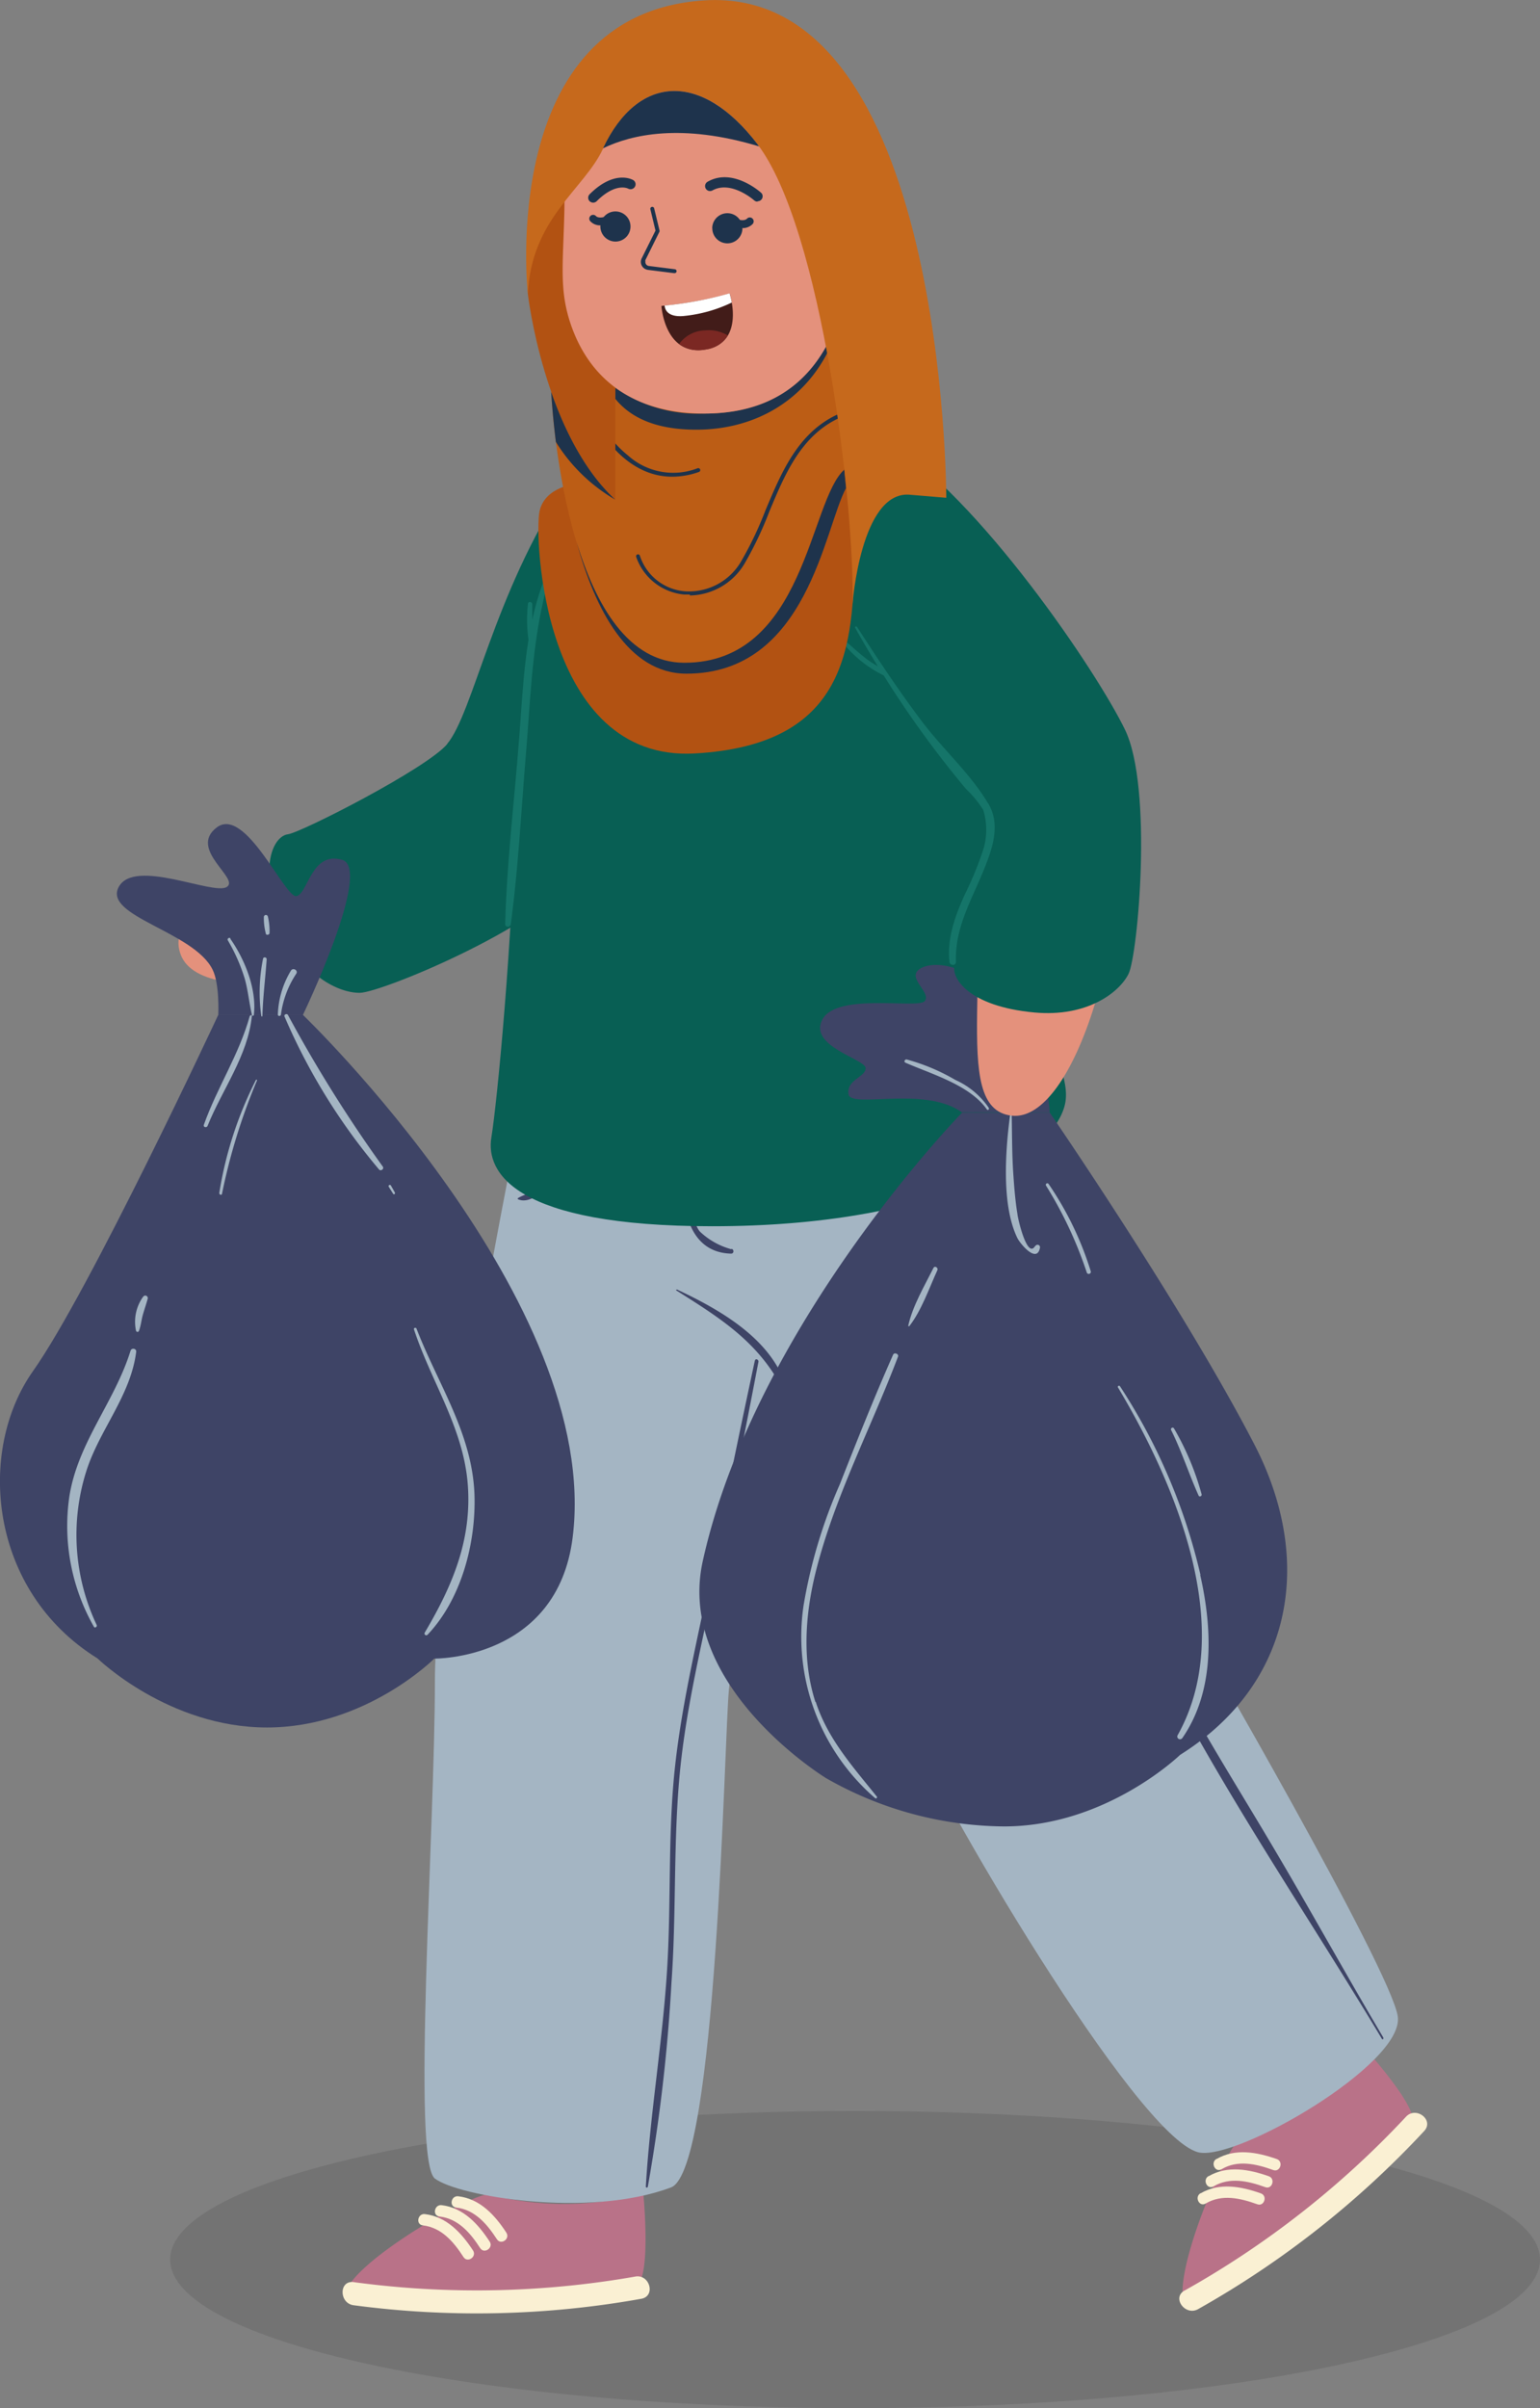 <svg xmlns="http://www.w3.org/2000/svg" xmlns:xlink="http://www.w3.org/1999/xlink" viewBox="0 0 173.76 271.63"><rect x="0" y="0" width="173.76" height="271.63" fill="#808080" stroke="none"/><defs><style>.cls-1{fill:none;}.cls-2{clip-path:url(#clip-path);}.cls-3{opacity:0.05;}.cls-4{fill:#3e4466;}.cls-5{fill:#b97288;}.cls-6{fill:#faf0d3;}.cls-7{fill:#a4b5c3;}.cls-8{fill:#e4917c;}.cls-9{fill:#085f54;}.cls-10{fill:#157569;}.cls-11{fill:#8eb9ac;}.cls-12{clip-path:url(#clip-path-4);}.cls-13{fill:#b25212;}.cls-14{fill:#bc5d15;}.cls-15{fill:#1e334c;}.cls-16{fill:#c6691c;}.cls-17{fill:#421c19;}.cls-18{fill:#fff;}.cls-19{fill:#7b2823;}</style><clipPath id="clip-path" transform="translate(0 -243.35)"><rect class="cls-1" width="861.39" height="514.99"/></clipPath><clipPath id="clip-path-4" transform="translate(0 -243.35)"><rect class="cls-1" x="59.37" y="243.36" width="47.4" height="85.01"/></clipPath></defs><g id="Layer_2" data-name="Layer 2"><g id="Group_43466" data-name="Group 43466"><g class="cls-2"><g id="Group_43465" data-name="Group 43465"><g id="Group_43415" data-name="Group 43415"><g class="cls-2"><g id="Group_43414" data-name="Group 43414"><g id="Group_43413" data-name="Group 43413" class="cls-3"><g id="Group_43412" data-name="Group 43412"><g id="Group_43411" data-name="Group 43411"><line id="Rectangle_19932" data-name="Rectangle 19932" class="cls-4" x1="126.53" y1="60.4" x2="125.32" y2="60.4"/><line id="Rectangle_19933" data-name="Rectangle 19933" class="cls-4" x1="104.71" y1="60.4" x2="103.5" y2="60.4"/><line id="Rectangle_19934" data-name="Rectangle 19934" class="cls-4" x1="82.88" y1="60.4" x2="81.67" y2="60.4"/><line id="Rectangle_19935" data-name="Rectangle 19935" class="cls-4" x1="61.06" y1="60.4" x2="59.85" y2="60.4"/><line id="Rectangle_19936" data-name="Rectangle 19936" class="cls-4" x1="39.24" y1="60.4" x2="38.02" y2="60.4"/></g></g></g></g></g></g><g id="Group_43464" data-name="Group 43464"><g class="cls-2"><g id="Group_43463" data-name="Group 43463"><path id="Path_584147" data-name="Path 584147" d="M173.76,498.23c0,9.26-34.6,16.76-77.28,16.76s-77.28-7.5-77.28-16.76,34.6-16.76,77.28-16.76,77.28,7.5,77.28,16.76" transform="translate(0 -243.35)" style="opacity: 0.1;"/><path id="Path_584148" data-name="Path 584148" class="cls-5" d="M72.57,490.79a34.73,34.73,0,0,1-17.39.11c-1.43-.38-14.07,6.75-16,10.58-.85,1.68,31.58,1.13,32.9-.59s.51-10.1.51-10.1" transform="translate(0 -243.35)"/><path id="Path_584149" data-name="Path 584149" class="cls-6" d="M51.71,491.09c2.46.29,4.14,2.14,5.42,4.1.46.7-.6,1.45-1.06.75-1.11-1.7-2.47-3.33-4.6-3.58-.83-.1-.59-1.37.24-1.27" transform="translate(0 -243.35)"/><path id="Path_584150" data-name="Path 584150" class="cls-6" d="M49.82,492.09c2.47.29,4.14,2.14,5.43,4.11.46.7-.61,1.44-1.07.74-1.1-1.7-2.46-3.32-4.6-3.57-.82-.1-.58-1.37.25-1.28" transform="translate(0 -243.35)"/><path id="Path_584151" data-name="Path 584151" class="cls-6" d="M47.94,493.1c2.47.29,4.14,2.14,5.43,4.1.46.7-.61,1.45-1.07.75-1.1-1.7-2.46-3.33-4.6-3.58-.82-.1-.58-1.37.25-1.27" transform="translate(0 -243.35)"/><path id="Path_584152" data-name="Path 584152" class="cls-6" d="M39.88,500.77a103.59,103.59,0,0,0,31.78-.62c1.64-.32,2.36,2.19.71,2.5a105.25,105.25,0,0,1-32.47.73c-1.64-.21-1.68-2.82,0-2.61" transform="translate(0 -243.35)"/><path id="Path_584153" data-name="Path 584153" class="cls-5" d="M153.74,474.11a34.71,34.71,0,0,1-13.82,10.54c-1.37.57-7.18,13.86-6.43,18.09.32,1.86,25.9-18.09,25.92-20.26s-5.67-8.37-5.67-8.37" transform="translate(0 -243.35)"/><path id="Path_584154" data-name="Path 584154" class="cls-6" d="M137.26,486.89c2.14-1.25,4.59-.77,6.8,0,.79.29.38,1.52-.4,1.24-1.91-.69-4-1.18-5.83-.09-.72.42-1.29-.75-.57-1.17" transform="translate(0 -243.35)"/><path id="Path_584155" data-name="Path 584155" class="cls-6" d="M136.36,488.83c2.14-1.25,4.59-.78,6.8,0,.78.28.38,1.52-.4,1.23-1.91-.69-4-1.17-5.83-.09-.72.42-1.29-.74-.57-1.16" transform="translate(0 -243.35)"/><path id="Path_584156" data-name="Path 584156" class="cls-6" d="M135.46,490.76c2.14-1.25,4.59-.78,6.8,0,.79.28.38,1.52-.4,1.23-1.91-.69-4-1.17-5.83-.08-.72.42-1.29-.75-.57-1.17" transform="translate(0 -243.35)"/><path id="Path_584157" data-name="Path 584157" class="cls-6" d="M133.63,501.74a103.17,103.17,0,0,0,25-19.61c1.12-1.24,3.2.33,2.08,1.58a105.24,105.24,0,0,1-25.51,20.1c-1.43.83-3-1.23-1.58-2.07" transform="translate(0 -243.35)"/><path id="Path_584158" data-name="Path 584158" class="cls-7" d="M58.7,369.22S49.07,416.35,49.07,433s-2.64,54.09,0,56.09,17.32,4.51,26.64,1c5.18-1.94,6-50.46,6.53-56.1s5.89-35.09,5.89-35.09S98.38,427.87,102,436.84s26.13,47.39,33.17,49.28c4.18,1.13,23.38-10,22.54-15.34S135,427.62,133.06,424.54s-15.22-55.32-15.22-55.32Z" transform="translate(0 -243.35)"/><path id="Path_584159" data-name="Path 584159" class="cls-4" d="M76.39,388.83a.06.06,0,0,0-.08,0,.05.05,0,0,0,0,.08c4.75,3,8.91,5.57,11.72,10.6.15.27.64.09.52-.22-1.91-5.16-7.48-8.28-12.18-10.49" transform="translate(0 -243.35)"/><path id="Path_584160" data-name="Path 584160" class="cls-4" d="M82.51,384.26a8.24,8.24,0,0,1-3.55-2c-.79-.95-.89-3-1-4.18a57.29,57.29,0,0,1-.42-6.93.12.12,0,0,0-.13-.1.13.13,0,0,0-.1.1c-.57,4.48-1.22,13.44,5.18,13.61.33,0,.35-.44.07-.54" transform="translate(0 -243.35)"/><path id="Path_584161" data-name="Path 584161" class="cls-4" d="M64.42,371.58a38.58,38.58,0,0,1-2.27,4.2,7.88,7.88,0,0,1-1.64,1.72c-.65.49-1.42.59-2.07,1a.08.08,0,0,0,0,.12l0,0c1.26.58,2.8-.82,3.58-1.69a12.05,12.05,0,0,0,2.85-5.22c0-.27-.31-.45-.45-.19" transform="translate(0 -243.35)"/><path id="Path_584162" data-name="Path 584162" class="cls-4" d="M119.06,383.7c-8.07-1.07-14.77-5.19-18.1-12.85-.08-.2-.43-.06-.35.15,2.74,7.43,10.27,13.56,18.45,13.34a.32.32,0,1,0,0-.64" transform="translate(0 -243.35)"/><path id="Path_584163" data-name="Path 584163" class="cls-4" d="M85.18,396.78q-2.55,11.88-4.92,23.79c-1.45,7.23-3.25,14.49-4.07,21.82-.85,7.56-.45,15.2-.9,22.78-.49,8.31-1.94,16.54-2.42,24.83a.11.11,0,0,0,.12.11.11.11,0,0,0,.1-.08,191.66,191.66,0,0,0,2.67-23c.55-7.61.22-15.27.87-22.87.67-7.88,2.64-15.66,4.22-23.38q2.45-11.91,4.73-23.84c0-.26-.35-.38-.4-.11" transform="translate(0 -243.35)"/><path id="Path_584164" data-name="Path 584164" class="cls-4" d="M156.1,473.22c-4.3-7.26-8.37-14.65-12.68-21.9-4-6.75-8.24-13.43-11.83-20.41a82.5,82.5,0,0,1-7.33-22.15c-1.39-7.09-2.55-14.34-5.81-20.86-.12-.25-.57-.07-.46.19,2.92,7.08,4.22,14.48,5.67,22a77.86,77.86,0,0,0,6.93,20.8c7.47,14.67,16.89,28.37,25.35,42.47a.08.08,0,0,0,.12,0,.09.09,0,0,0,0-.12h0" transform="translate(0 -243.35)"/><path id="Path_584165" data-name="Path 584165" class="cls-8" d="M67,295.48c-5.57,5.06-13.69,31.33-16.43,33.65-15,12.68-32.86,15-30.16,21.95,2.56,6.57,24.73,2.68,41.06-7.62,8.23-5.18,17.18-29.48,18.87-35.31C82.85,299.44,75.24,288,67,295.48" transform="translate(0 -243.35)"/><path id="Path_584166" data-name="Path 584166" class="cls-9" d="M50.47,327.27c-2.31,2.76-16.49,10-18,10.19s-3.5,3.46-.62,10.48c2.24,5.48,6.38,7.43,8.76,7.4s19.93-7.26,24.24-13.07,15.72-26.72,16.61-38.94c.73-10-9.41-17.8-17.62-5.33s-10.42,25.74-13.4,29.28" transform="translate(0 -243.35)"/><path id="Path_584167" data-name="Path 584167" class="cls-9" d="M80.37,288.48c14.54-2.07,23.44,16,27.37,29.1s7,34.68,9,39.25,4.05,8.38,3.42,11.1c-1.41,6.11-14.93,13.74-39.79,13.74-22.33,0-25.57-6.1-24.93-10s2.41-22,2.83-39.35,4.4-41.29,22.1-43.81" transform="translate(0 -243.35)"/><path id="Path_584168" data-name="Path 584168" class="cls-4" d="M118.43,368.83s15.15,22.06,23.11,37.47c6.85,13.25,4.23,27.09-8.39,35,0,0-8.32,8.07-19.85,8.07a41,41,0,0,1-20.1-5.45s-17-10.38-13.91-24.46c5.89-26.67,29.25-50.59,29.25-50.59Z" transform="translate(0 -243.35)"/><path id="Path_584169" data-name="Path 584169" class="cls-4" d="M118.43,368.83s0-7-6.42-13.5c-3.66-3.68-7.43-3.53-8.45-2.51s1.55,2.56.77,3.46-9.87-1-11.53,2.05,4.87,4.48,4.87,5.51-2.18,1.27-1.93,2.94,8.57-1,12.81,2.05Z" transform="translate(0 -243.35)"/><path id="Path_584170" data-name="Path 584170" class="cls-7" d="M92,435.32c-1.51-4.68-1.15-9.79,0-14.5,2.08-8.44,6.25-16.33,9.32-24.43.13-.31-.41-.54-.55-.23-2.13,4.81-4.08,9.71-6,14.59a57.37,57.37,0,0,0-4.1,13.68,24.07,24.07,0,0,0,8.06,21.74.14.14,0,0,0,.19,0,.13.13,0,0,0,0-.18c-2.69-3.36-5.52-6.48-6.88-10.67" transform="translate(0 -243.35)"/><path id="Path_584171" data-name="Path 584171" class="cls-7" d="M105.32,386.38c-1,2-2.36,4.3-2.84,6.5,0,.05.07.12.12.06,1.37-1.76,2.23-4.27,3.16-6.3.14-.3-.3-.56-.44-.26" transform="translate(0 -243.35)"/><path id="Path_584172" data-name="Path 584172" class="cls-7" d="M135.45,421a66.12,66.12,0,0,0-9.08-21.28c-.09-.14-.32,0-.23.13,6.42,10.74,13.47,27.2,6.74,39.22a.31.31,0,0,0,.11.43.32.32,0,0,0,.43-.12c3.67-5.32,3.37-12.33,2-18.38" transform="translate(0 -243.35)"/><path id="Path_584173" data-name="Path 584173" class="cls-7" d="M116.8,383.89c-.92,1.57-2-3.28-2-3.59-.24-1.44-.36-2.95-.46-4.41-.16-2.26-.14-4.52-.19-6.78a.09.09,0,1,0-.18,0c-.52,3.93-1,10.16.82,13.89.3.62,2.2,2.93,2.55,1.1a.28.28,0,0,0-.51-.21" transform="translate(0 -243.35)"/><path id="Path_584174" data-name="Path 584174" class="cls-7" d="M118.32,376.91a.17.17,0,0,0-.3.17,45.89,45.89,0,0,1,4.6,9.8.23.23,0,0,0,.45-.13,36.38,36.38,0,0,0-4.75-9.84" transform="translate(0 -243.35)"/><path id="Path_584175" data-name="Path 584175" class="cls-7" d="M111.6,368.37a9,9,0,0,0-3.8-3.2,22.44,22.44,0,0,0-5.49-2.31c-.21-.05-.37.27-.15.36,2.93,1.29,7.28,2.52,9.2,5.29a.13.13,0,0,0,.19,0,.13.13,0,0,0,0-.17" transform="translate(0 -243.35)"/><path id="Path_584176" data-name="Path 584176" class="cls-7" d="M113,366.19a9.9,9.9,0,0,0-1.9-2c-.23-.19-.57.12-.34.34a14.25,14.25,0,0,1,1.84,2,14.88,14.88,0,0,0,1.31,1.9.11.11,0,0,0,.16,0,.11.11,0,0,0,0-.08,4.83,4.83,0,0,0-1.09-2.22" transform="translate(0 -243.35)"/><path id="Path_584177" data-name="Path 584177" class="cls-7" d="M132.45,404.47c-.11-.21-.42,0-.31.19,1.2,2.41,2,4.95,3.1,7.39.09.2.39.06.34-.14a30.79,30.79,0,0,0-3.12-7.44" transform="translate(0 -243.35)"/><path id="Path_584178" data-name="Path 584178" class="cls-8" d="M86.36,302.2c1.92,7.27,21.48,26.62,22.27,30.11,4.33,19.14-1.86,36.08,5.54,36.89,7,.76,13.8-20.7,12.21-39.94-.8-9.7-18.22-28.85-22.62-33.05-6.55-6.26-20.25-4.81-17.4,6" transform="translate(0 -243.35)"/><path id="Path_584179" data-name="Path 584179" class="cls-9" d="M107,331.52c1.37,3.32,1.22,19.23.73,20.64s1.46,4.71,9,5.4c5.9.54,9.54-2.23,10.6-4.35s2.77-21-.39-27.54S110.46,299.39,100,293c-8.56-5.28-20.13.14-12.86,13.17s18,21.14,19.78,25.41" transform="translate(0 -243.35)"/><path id="Path_584180" data-name="Path 584180" class="cls-4" d="M24.63,357.82S10.1,389,3.73,398s-5,24.8,7.26,32.41c0,0,8,7.8,19.13,7.8S49,430.44,49,430.44s13.86.2,15.61-13.64c3.37-26.57-30.46-59-30.46-59Z" transform="translate(0 -243.35)"/><path id="Path_584181" data-name="Path 584181" class="cls-4" d="M34.19,357.82H24.63s.17-3.48-.65-5.11c-2.13-4.29-12.35-6-10.59-9.3s10.6.93,12.18,0-4.37-4.24-1.12-6.72,7.7,8,9,7.74,1.68-5.12,5.16-4.09-4.43,17.49-4.43,17.49" transform="translate(0 -243.35)"/><path id="Path_584182" data-name="Path 584182" class="cls-7" d="M9.76,409.23c1.5-4.66,5-8.47,5.61-13.43,0-.37-.54-.42-.64-.09-1.8,5.81-6,10.4-6.92,16.55a23,23,0,0,0,2.78,14.58c.11.21.41,0,.32-.19a23.77,23.77,0,0,1-1.15-17.42" transform="translate(0 -243.35)"/><path id="Path_584183" data-name="Path 584183" class="cls-7" d="M16.15,389.62a4.84,4.84,0,0,0-.8,3.85.18.18,0,0,0,.22.11.17.17,0,0,0,.11-.11c.22-.59.27-1.22.44-1.82s.38-1.2.55-1.81a.29.29,0,0,0-.21-.34.27.27,0,0,0-.3.12" transform="translate(0 -243.35)"/><path id="Path_584184" data-name="Path 584184" class="cls-7" d="M43.19,374.94a156.4,156.4,0,0,1-10.7-17.1c-.11-.2-.48-.06-.39.17a68.6,68.6,0,0,0,10.67,17.26c.2.24.61-.08.42-.33" transform="translate(0 -243.35)"/><path id="Path_584185" data-name="Path 584185" class="cls-7" d="M44.58,377.91l-.47-.83a.14.14,0,0,0-.25.14l.51.81a.12.12,0,0,0,.17,0,.12.12,0,0,0,0-.15" transform="translate(0 -243.35)"/><path id="Path_584186" data-name="Path 584186" class="cls-7" d="M28.19,357.92C27,362.28,24.5,366,23,370.23c-.1.27.32.37.42.12,1.65-4.11,4.55-7.89,5-12.4,0-.12-.17-.14-.2,0" transform="translate(0 -243.35)"/><path id="Path_584187" data-name="Path 584187" class="cls-7" d="M28.88,365.16a43.18,43.18,0,0,0-4.14,12.76c0,.2.26.29.31.09A67.08,67.08,0,0,1,29,365.22c0-.06-.06-.13-.1-.06" transform="translate(0 -243.35)"/><path id="Path_584188" data-name="Path 584188" class="cls-7" d="M47,393.23c-.06-.18-.35-.11-.29.08,1.93,5.86,5.55,11.08,6.06,17.38s-1.7,11.5-4.84,16.81a.2.2,0,0,0,.31.25c3.8-4,5.44-10.26,5.3-15.64-.19-7-4.11-12.57-6.54-18.88" transform="translate(0 -243.35)"/><path id="Path_584189" data-name="Path 584189" class="cls-7" d="M26,349.19a.19.19,0,0,0-.25,0,.18.18,0,0,0-.05.22,20.08,20.08,0,0,1,1.91,4.32c.38,1.35.5,2.75.82,4.12,0,.13.2.08.21,0,.35-2.89-1-6.24-2.64-8.59" transform="translate(0 -243.35)"/><path id="Path_584190" data-name="Path 584190" class="cls-7" d="M29.68,351.49a19.14,19.14,0,0,0-.2,6.45.07.07,0,0,0,.07.07.07.07,0,0,0,.06-.07c.06-2.15.33-4.26.48-6.4a.22.22,0,0,0-.22-.2.19.19,0,0,0-.19.15" transform="translate(0 -243.35)"/><path id="Path_584191" data-name="Path 584191" class="cls-7" d="M30.22,346.72a.23.23,0,0,0-.29-.15.24.24,0,0,0-.16.21,6.82,6.82,0,0,0,.22,1.86c0,.24.43.18.42-.05a6.91,6.91,0,0,0-.19-1.87" transform="translate(0 -243.35)"/><path id="Path_584192" data-name="Path 584192" class="cls-7" d="M32.83,352.83a10.21,10.21,0,0,0-1.48,4.95c0,.24.33.22.35,0a10.92,10.92,0,0,1,1.73-4.6c.23-.38-.36-.72-.6-.35" transform="translate(0 -243.35)"/><path id="Path_584193" data-name="Path 584193" class="cls-10" d="M61.3,309a31.47,31.47,0,0,0-1.24,4.26c0-.58,0-1.17,0-1.76,0-.26-.45-.35-.49-.06a16.47,16.47,0,0,0,.06,4.09c-.62,3.85-.78,7.81-1.1,11.67C58,334,57.18,340.78,57,347.57c0,.43.6.4.64,0,.84-6.34,1.17-12.78,1.7-19.15s.7-13,2.46-19.27c.09-.3-.35-.41-.46-.13" transform="translate(0 -243.35)"/><path id="Path_584194" data-name="Path 584194" class="cls-11" d="M85.91,295.56c-1.37,3.63-3.52,6.79-7.06,8.62-2.76,1.43-6.39,1.57-8.13-1.46-1.21-2.11-.23-5,.44-7.11.06-.19-.24-.33-.33-.14-1.87,4.12-2.09,10.79,4.1,10.65,5.46-.11,10.32-5.38,11.51-10.42a.27.27,0,0,0-.2-.33.28.28,0,0,0-.33.19" transform="translate(0 -243.35)"/><path id="Path_584195" data-name="Path 584195" class="cls-10" d="M111.5,334c-1.91-3.27-5.14-6.18-7.43-9.21-2.62-3.46-5-7.06-7.36-10.71a.13.13,0,0,0-.19-.05.13.13,0,0,0,0,.19h0c.81,1.45,1.66,2.88,2.53,4.3-.47-.3-1-.6-1.4-.94-.83-.62-1.56-1.35-2.37-2a.16.16,0,0,0-.23,0,.17.17,0,0,0,0,.21,13.56,13.56,0,0,0,4.66,3.75A114.17,114.17,0,0,0,109,332.35a12.26,12.26,0,0,1,1.94,2.36,7.6,7.6,0,0,1,0,4.48,39,39,0,0,1-2.08,5.06c-1.1,2.44-2,4.87-1.74,7.58.05.47.76.49.74,0-.12-3.81,1.7-6.84,3.1-10.25,1-2.45,2-5.2.53-7.62" transform="translate(0 -243.35)"/><g id="Group_43468" data-name="Group 43468"><g class="cls-12"><g id="Group_43467" data-name="Group 43467"><path id="Path_584322" data-name="Path 584322" class="cls-13" d="M65.28,297.88s-3.76.24-4.4,3.12.4,28.3,17.51,27.34,18-11.83,18-23.11v-9.91Z" transform="translate(0 -243.35)"/><path id="Path_584323" data-name="Path 584323" class="cls-14" d="M62.19,287.52s1.33,30.59,15,30.59,14.08-18.36,18.07-21.81V281.69L63.6,283.25Z" transform="translate(0 -243.35)"/><path id="Path_584324" data-name="Path 584324" class="cls-15" d="M94,281.76c-2.73,6.57-8.61,10.06-15.44,10.06-4.17,0-7.24-1.14-9.14-3.49v-1.24a16.3,16.3,0,0,0,10,2.91c6.42,0,11.25-2.6,14.09-8.21Z" transform="translate(0 -243.35)"/><path id="Path_584325" data-name="Path 584325" class="cls-15" d="M95.26,296.29l.2,2.11c-2.47,4.58-4.36,20.94-18,20.94-6.62,0-10.33-7.31-12.4-14.83,2.15,7.05,5.82,13.6,12.16,13.6,13.67,0,14.08-18.35,18.08-21.81" transform="translate(0 -243.35)"/><path id="Path_584326" data-name="Path 584326" class="cls-15" d="M77.86,310.52A7.33,7.33,0,0,0,84,306.94a40.72,40.72,0,0,0,2.79-5.85c1.74-4.18,3.54-8.5,7.77-10.53a.21.21,0,0,0,.1-.29.22.22,0,0,0-.29-.11c-4.38,2.1-6.21,6.5-8,10.75a40.05,40.05,0,0,1-2.77,5.8,6.79,6.79,0,0,1-6.4,3.33,5.83,5.83,0,0,1-5-4,.22.22,0,0,0-.28-.15.21.21,0,0,0-.14.27,0,0,0,0,0,0,0,6.34,6.34,0,0,0,5.36,4.25l.67,0" transform="translate(0 -243.35)"/><path id="Path_584327" data-name="Path 584327" class="cls-15" d="M75.85,297.12a8.94,8.94,0,0,0,3-.53.22.22,0,0,0,.15-.28.23.23,0,0,0-.27-.15h0a7.63,7.63,0,0,1-7.88-1.44A12.14,12.14,0,0,1,68,291.42a.22.22,0,0,0-.39.2c0,.07,2.9,5.5,8.21,5.5" transform="translate(0 -243.35)"/><path id="Path_584328" data-name="Path 584328" class="cls-13" d="M59.56,276.53s1.8,15.67,9.87,23.19V276.53l-5.86-12.87-3.25,2.23s-1.12,2.72-.76,10.63" transform="translate(0 -243.35)"/><path id="Path_584329" data-name="Path 584329" class="cls-8" d="M80.42,246.34c-10.61-.65-17.62,5-17,13.22a75.22,75.22,0,0,1,.26,7.6c-.15,6.14-.62,9,.8,13,2.08,5.85,6.86,9.84,15,9.84,10.6,0,16.92-7.12,16.95-23.27,0-10.19-7.37-19.86-16-20.39" transform="translate(0 -243.35)"/><path id="Path_584330" data-name="Path 584330" class="cls-16" d="M59.56,276.53c.36-8.52,6.34-11.82,8.46-16.37,3.9-8.4,11.09-8.88,17.45-.54,7.27,9.54,11,41,10.72,51.87,0,0,.93-12.69,6.38-12.34l4.2.35s0-58-27.4-56.1C56,245,59.56,276.53,59.56,276.53" transform="translate(0 -243.35)"/><path id="Path_584331" data-name="Path 584331" class="cls-15" d="M69.42,299.71a19.24,19.24,0,0,1-6.7-6.51c-.39-3.13-.51-5.35-.53-5.64,1.5,4.3,3.82,9,7.23,12.15" transform="translate(0 -243.35)"/><path id="Path_584332" data-name="Path 584332" class="cls-15" d="M85.64,259.86c-8.77-2.64-14.4-1.33-17.6.22,3.92-8.31,11.08-8.77,17.43-.46l.17.24" transform="translate(0 -243.35)"/><path id="Path_584333" data-name="Path 584333" class="cls-15" d="M76.12,274.16a.22.22,0,0,0,.22-.22.22.22,0,0,0-.19-.22l-2.94-.37a.45.45,0,0,1-.39-.51.42.42,0,0,1,0-.15l1.59-3.21a.26.26,0,0,0,0-.15l-.6-2.48a.22.22,0,0,0-.27-.16.22.22,0,0,0-.16.26l.58,2.41-1.56,3.14a.9.9,0,0,0,.41,1.2,1.31,1.31,0,0,0,.28.09l2.94.37h0" transform="translate(0 -243.35)"/><path id="Path_584334" data-name="Path 584334" class="cls-17" d="M74.63,277.86a42.92,42.92,0,0,0,7.7-1.4s1.83,5.57-2.76,6.32-4.94-4.92-4.94-4.92" transform="translate(0 -243.35)"/><path id="Path_584335" data-name="Path 584335" class="cls-18" d="M82.56,277.48A16.13,16.13,0,0,1,77.08,279c-2,.15-2.07-1-2.09-1.18a41.38,41.38,0,0,0,7.33-1.38,9.05,9.05,0,0,1,.24,1" transform="translate(0 -243.35)"/><path id="Path_584336" data-name="Path 584336" class="cls-19" d="M82.12,281.19a3.37,3.37,0,0,1-2.55,1.59,3.73,3.73,0,0,1-2.95-.62,3.7,3.7,0,0,1,2.92-1.54,4.17,4.17,0,0,1,2.58.57" transform="translate(0 -243.35)"/><path id="Path_584337" data-name="Path 584337" class="cls-15" d="M85.49,266.05a.56.56,0,0,0,.56-.56.53.53,0,0,0-.19-.41c-.13-.12-3.21-2.83-6-1.24a.56.56,0,0,0,.51,1l0,0c2.1-1.19,4.69,1.08,4.71,1.1a.55.55,0,0,0,.38.15" transform="translate(0 -243.35)"/><path id="Path_584338" data-name="Path 584338" class="cls-15" d="M66.92,266.21a.59.59,0,0,0,.4-.16c2.15-2.14,3.5-1.45,3.56-1.42a.57.57,0,0,0,.76-.22.55.55,0,0,0-.2-.75c-.09-.05-2.1-1.2-4.91,1.6a.56.56,0,0,0,0,.79.62.62,0,0,0,.41.16" transform="translate(0 -243.35)"/><path id="Path_584339" data-name="Path 584339" class="cls-15" d="M80.37,269.08a1.7,1.7,0,1,0,1.72-1.68,1.71,1.71,0,0,0-1.73,1.67h0" transform="translate(0 -243.35)"/><path id="Path_584340" data-name="Path 584340" class="cls-15" d="M83.77,269.08a1.55,1.55,0,0,0,1.14-.45.44.44,0,0,0,0-.62.43.43,0,0,0-.62,0c-.27.28-.82.14-.83.14a.43.43,0,0,0-.54.29.44.44,0,0,0,.3.54h0a2.1,2.1,0,0,0,.56.07" transform="translate(0 -243.35)"/><path id="Path_584341" data-name="Path 584341" class="cls-15" d="M67.74,268.87a1.71,1.71,0,0,0,1.68,1.73,1.7,1.7,0,1,0-1.68-1.73h0" transform="translate(0 -243.35)"/><path id="Path_584342" data-name="Path 584342" class="cls-15" d="M67.75,268.76a2.08,2.08,0,0,0,.55-.07.43.43,0,0,0,.3-.54.44.44,0,0,0-.54-.3h0s-.57.14-.83-.14a.43.43,0,0,0-.61,0,.42.42,0,0,0,0,.61h0a1.49,1.49,0,0,0,1.14.45" transform="translate(0 -243.35)"/></g></g></g></g></g></g></g></g></g></g></svg>